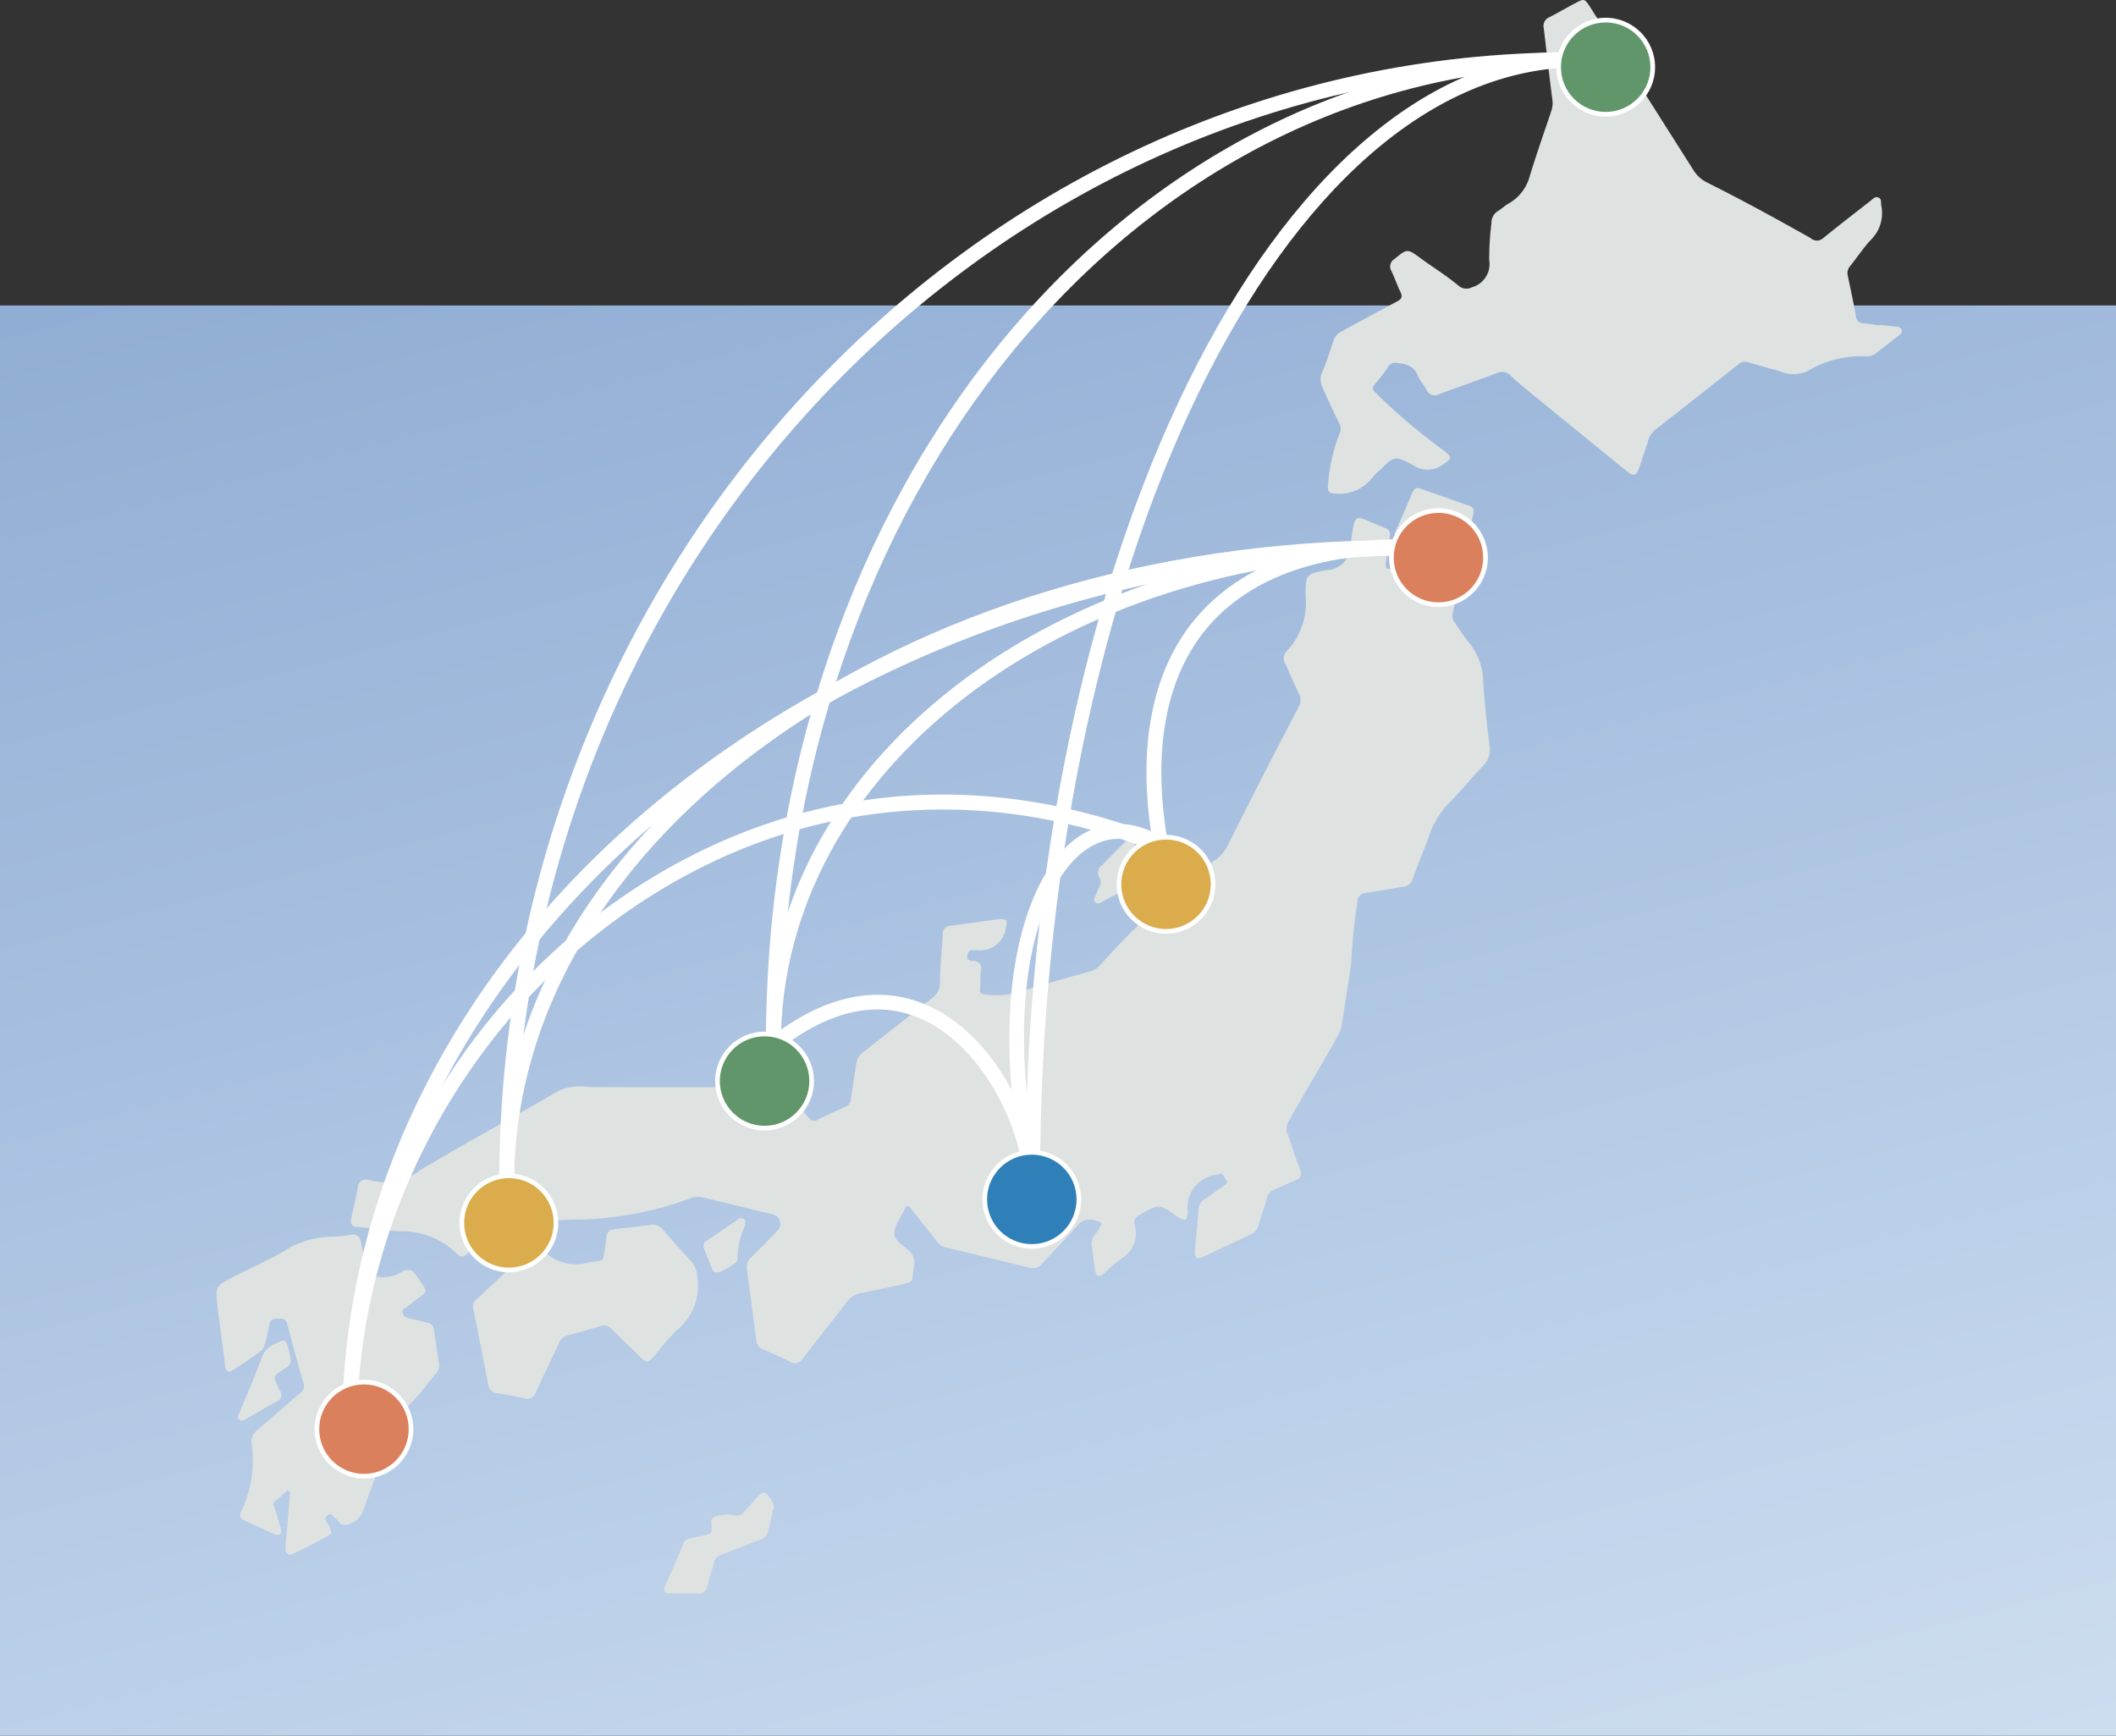 <svg xmlns="http://www.w3.org/2000/svg" xmlns:xlink="http://www.w3.org/1999/xlink" width="853.401" height="700.003" viewBox="0 0 853.401 700.003">
  <rect x="0" y="0" width="853.401" height="700.003" fill="#333333" stroke="none"/>
  <defs>
    <linearGradient id="linear-gradient" x1="0.229" y1="-0.195" x2="0.771" y2="1.195" gradientUnits="objectBoundingBox">
      <stop offset="0" stop-color="#8ba9d2"/>
      <stop offset="0.982" stop-color="#d0e0f2"/>
    </linearGradient>
  </defs>
  <g id="service-school-img01" transform="translate(1448 -4677.323)">
    <rect id="長方形_94" data-name="長方形 94" width="853.401" height="576.815" transform="translate(-1448 4800.511)" fill="url(#linear-gradient)"/>
    <g id="グループ_101" data-name="グループ 101" transform="translate(-2034)">
      <g id="グループ_19" data-name="グループ 19">
        <path id="パス_1" data-name="パス 1" d="M1130.958,5065.938c-1.185,7.872-2.439,15.815-3.623,23.688a15.064,15.064,0,0,1-1.951,5.713c-6.2,11.286-13.168,22.573-19.438,33.86a5.57,5.57,0,0,0-.627,5.434c1.741,4.668,3.065,9.545,4.877,13.934,1.045,2.648.418,3.971-2.091,4.947s-5.643,2.508-8.43,3.762a4.113,4.113,0,0,0-2.647,3.066c-1.045,3.762-2.369,7.385-3.484,11.147a5.364,5.364,0,0,1-3,3.623l-18.88,8.918c-3,1.393-3.972.627-3.693-2.578.418-5.435.976-10.8,1.394-16.234a5.153,5.153,0,0,1,2.229-4.11c2.648-1.742,5.156-3.693,7.873-5.434s.836-2.3.348-3.623-1.6-1.672-2.926-.906h-.557a13.237,13.237,0,0,0-11.287,14.77c0,3.832-1.184,4.18-4.529,1.881h0c-6.967-5.016-6.967-4.946-14.839-.557-1.6.906-2.648,2.02-2.091,3.9a11.775,11.775,0,0,1-5.643,13.935,83.276,83.276,0,0,0-6.479,5.643c-2.23,1.951-3.345,1.6-3.832-1.254s-.836-6.549-1.324-9.754,1.463-4.389,2.648-6.34c1.811-3.135,1.811-2.926-1.6-3.9a6.2,6.2,0,0,0-6.967,2.3c-4.529,5.155-9.405,10.032-13.934,15.048a4.807,4.807,0,0,1-5.365,1.742l-33.929-8.221a6.34,6.34,0,0,1-3.414-2.438c-3.275-4.25-6.619-8.361-9.894-12.611-1.254-1.672-2.09-2.438-3.135,0s-4.11,6.34-4.041,9.475,4.181,5.156,6.619,7.594a6.967,6.967,0,0,1,1.184,6.341c-.766,5.852.419,5.434-6.131,6.967-4.946,1.045-9.962,2.229-14.979,3.135a8.776,8.776,0,0,0-5.782,3.553c-5.783,7.594-11.775,14.979-17.557,22.573a3.9,3.9,0,0,1-5.234,1.747,3.78,3.78,0,0,1-.479-.284,111.944,111.944,0,0,0-10.59-4.807,4.112,4.112,0,0,1-2.718-3.692c-1.254-9.685-2.508-19.3-3.831-28.914a5.013,5.013,0,0,1,1.672-4.389c3.483-3.484,6.967-6.967,10.311-10.59a3.9,3.9,0,0,0-1.742-6.967l-26.893-6.549a9.414,9.414,0,0,0-5.713,0,137.483,137.483,0,0,1-46.192,8.709c-7.733,0-15.466,1.114-23.2,1.881a5.017,5.017,0,0,1-5.783-2.857c-1.254-2.717-2.368-2.229-3.9,0-3.414,4.6-6.967,8.988-10.52,13.934-1.6,2.091-3.136,2.578-5.086.7a31.7,31.7,0,0,0-22.643-8.987c-5.644,0-11.217-1.185-16.861-1.672-2.647,0-3.623-1.255-2.926-3.972,1.045-4.11,1.881-8.221,2.717-12.331a3,3,0,0,1,3.972-2.718h.348a23.2,23.2,0,0,0,20.9-4.04c18.254-10.939,36.926-20.9,55.737-31.979a22.848,22.848,0,0,1,12.54-1.394h74.269a6.969,6.969,0,0,1,5.574,2.648c2.648,3.344,5.643,6.479,8.43,9.754a2.578,2.578,0,0,0,3.56.787c.045-.029.089-.059.133-.091,3.692-1.811,7.385-3.553,11.147-5.225a3.483,3.483,0,0,0,2.16-3.066c.627-4.667,1.463-9.335,2.09-13.934a7.453,7.453,0,0,1,3-5.086l27.868-21.876a6.965,6.965,0,0,0,2.926-5.713c0-6.967.836-13.307,1.185-19.926a3.066,3.066,0,0,1,2.773-3.333,2.887,2.887,0,0,1,.362-.011l19.717-2.717c3,0,3.344.557,2.508,3.553a10.242,10.242,0,0,1-11.308,9.05c-.156-.017-.312-.038-.466-.063h-1.533c-1.672,0-1.951,1.115-2.16,2.439s.766,1.811,1.812,1.881c3.483,0,4.249,2.16,3.483,5.225v4.32c-.418,3.832-.418,3.832,3.344,4.18a32.732,32.732,0,0,0,12.68-1.324c9.127-2.856,18.463-5.434,27.869-8.081a8.3,8.3,0,0,0,4.389-2.578,293.651,293.651,0,0,1,47.167-42.987,15,15,0,0,0,4.32-5.434q13.933-27.869,28.565-55.737a5.225,5.225,0,0,0,0-5.434c-1.882-3.832-3.484-7.873-5.295-11.775a4.111,4.111,0,0,1,.487-5.3,28.491,28.491,0,0,0,7.594-22.434c0-8.221,0-8.778,8.222-10.172a10.449,10.449,0,0,0,10.12-10.77c0-.126-.01-.251-.018-.377a55.669,55.669,0,0,1,1.184-7.594c.349-2.09,1.6-2.787,3.553-2.02l9.336,3.9c1.672.7,1.812,2.021,1.533,3.553-.557,3.484-.975,6.967-1.6,10.381,0,1.951,0,2.578,2.3,2.3,3.553-.487,6.967-.9,10.729-1.254a2.368,2.368,0,0,0,2.5-2.225c0-.048,0-.1,0-.144a63.941,63.941,0,0,1,1.394-6.34c.557-2.09,0-2.647-2.3-2.438s-5.295.418-7.942.488-3.623-.836-2.578-3.414c2.16-5.086,4.459-10.1,6.549-15.258.7-1.6,1.672-2.3,3.344-1.672l19.926,6.967c1.6.557,1.672,1.881,1.394,3.344a249.393,249.393,0,0,0-5.295,25.151c-.976,5.086-2.021,10.1-3.066,15.119a4.04,4.04,0,0,0,.906,3.414,92.04,92.04,0,0,0,5.643,8.012,25.427,25.427,0,0,1,5.783,15.745c.557,8.709,1.463,17.348,2.578,25.918a8.989,8.989,0,0,1-2.578,8.012c-4.668,5.016-9.057,10.311-13.934,15.258a33.78,33.78,0,0,0-7.525,12.123c-2.159,6.131-4.807,12.192-6.967,18.323a4.457,4.457,0,0,1-3.971,3.205c-4.947.766-9.893,1.742-14.84,2.438a3.485,3.485,0,0,0-3.49,3.478c0,.071,0,.143.007.215A226.191,226.191,0,0,0,1130.958,5065.938Z" fill="#dee2e1"/>
        <path id="パス_2" data-name="パス 2" d="M1343.8,4808.295l6.967.767a2.151,2.151,0,0,1,2.229,1.323c.349.976-.488,1.672-1.184,2.23l-8.918,6.967a5.992,5.992,0,0,1-3.971,1.463,41.812,41.812,0,0,0-23.758,5.852,13.929,13.929,0,0,1-11.774,0c-4.25-1.184-8.5-2.3-12.681-3.553a3.689,3.689,0,0,0-3.413.767c-11.357,8.987-22.643,17.905-34.069,26.823a9.192,9.192,0,0,0-2.718,4.946c-1.184,3.345-2.229,6.619-3.344,9.894s-2.02,4.041-5.295,1.393l-38.6-31.421c-2.648-2.23-5.435-4.39-8.012-6.968a4.879,4.879,0,0,0-5.574-.975c-7.594,2.926-15.4,5.5-23.061,8.43a3.691,3.691,0,0,1-5.084-1.192,3.644,3.644,0,0,1-.281-.55c-1.045-2.02-2.647-3.692-3.483-5.782-1.742-4.18-5.226-4.738-8.988-5.086a2.927,2.927,0,0,0-2.787,1.463,79.355,79.355,0,0,1-5.295,6.967c-1.881,2.09-.905,2.508.349,3.9a236.849,236.849,0,0,0,27.171,22.991c3.693,3.065,3.414,3.205-.557,5.922a10.383,10.383,0,0,1-11.844,0c-7.385-3.9-7.455-3.623-13.447,2.16a20.888,20.888,0,0,0-3,3.065,16.653,16.653,0,0,1-15.119,6.271c-2.369,0-2.926-1.115-2.647-3.345a69.022,69.022,0,0,1,4.668-20.9,3.975,3.975,0,0,0,0-3.762c-2.439-4.947-4.808-9.963-6.968-14.979a6.97,6.97,0,0,1,0-6.131c1.742-4.041,3.066-8.221,4.459-12.4a6.274,6.274,0,0,1,3.2-3.832c7.525-4.04,14.979-8.151,22.5-12.122,1.811-.976,2.3-1.881,1.324-3.832s-2.3-5.643-3.623-8.43a3.484,3.484,0,0,1,1.154-4.79l.03-.018c5.156-4.25,5.156-4.319,10.59-.348s10.381,6.967,15.4,11.147a4.737,4.737,0,0,0,5.295.558,9.683,9.683,0,0,0,6.967-10.939,120.2,120.2,0,0,1,.906-14.979,5.436,5.436,0,0,1,2.717-4.877c1.463-.9,2.717-2.16,4.25-3a17.9,17.9,0,0,0,8.291-10.381c2.717-9.057,5.922-18.044,8.918-27.032a9.768,9.768,0,0,0,.418-4.25c-1.254-9.684-2.369-19.508-3.484-28.983a3.763,3.763,0,0,1,2.23-4.459c3.553-1.811,6.967-3.832,10.52-5.713s3.693-1.811,5.852,1.463q20.9,33.024,41.8,65.979a13.448,13.448,0,0,0,5.365,4.877c13.934,6.967,27.868,14.561,41.8,22.434a3.763,3.763,0,0,0,5.156,0c6.27-5.086,12.68-10.033,19.02-14.98.975-.766,1.881-1.95,3.274-1.323s.836,2.09,1.115,3.274a15.118,15.118,0,0,1-4.389,13.934c-2.926,3.205-5.435,6.967-8.152,10.381a4.251,4.251,0,0,0-.975,3.971c1.115,5.365,2.3,10.8,3.274,16.234a3.066,3.066,0,0,0,3.136,2.926,50.638,50.638,0,0,1,6.409.906Z" fill="#dee2e1"/>
        <path id="パス_3" data-name="パス 3" d="M702.064,5278.294c-1.6,1.394-3.135,2.857-4.807,4.18s-.906,1.672-.557,2.718c.836,2.717,1.742,5.5,2.438,8.221s0,3.483-2.717,2.508c-4.041-1.742-8.012-3.623-11.983-5.5a2.229,2.229,0,0,1-1.254-3.275h0a48.08,48.08,0,0,0,4.25-27.868,5.711,5.711,0,0,1,2.368-5.225l17.209-14.91a3.484,3.484,0,0,0,1.324-4.18c-2.23-7.734-4.39-15.537-6.41-23.409a2.856,2.856,0,0,0-3.192-2.476q-.112.015-.222.037c-1.951,0-3.623,0-3.971,2.787a60.294,60.294,0,0,1-1.811,7.8,4.184,4.184,0,0,1-1.046,2.16c-4.04,2.856-8.012,5.783-12.192,8.291-1.951,1.114-2.578-.767-2.787-2.439-.9-8.151-2.09-15.815-3-23.549s-.836-8.151,6.34-11.844,14.91-6.967,22.156-11.426a35.747,35.747,0,0,1,17.208-4.807,46.711,46.711,0,0,0,7.6-.7c2.995-.557,4.249.558,4.737,3.484s1.463,6.967,2.09,9.963a3.624,3.624,0,0,0,2.926,3,13.518,13.518,0,0,0,11.426-1.672c2.578-1.394,4.111-.767,5.783,1.672,5.295,7.733,4.738,5.643-1.672,10.868-.766.7-1.672,1.185-2.438,1.881s-2.021.906-1.464,2.3a3.139,3.139,0,0,0,2.439,2.09c2.508.487,4.947,1.254,7.455,1.742a3.064,3.064,0,0,1,2.717,2.856c.627,4.529,1.393,9.127,2.09,13.934a4.88,4.88,0,0,1-1.393,3.9c-3.136,3.762-6.062,7.8-9.476,11.286a49.286,49.286,0,0,0-11.217,19.857c-2.717,8.221-5.852,16.372-8.709,24.524a8.916,8.916,0,0,1-6.967,5.225c-1.881.557-2.786-1.742-4.18-2.717s-1.324-2.369-2.926-1.185-.906,2.23,0,3.414c2.02,3.971,2.02,3.971-1.881,5.992s-6.967,3.762-11.008,5.574c-1.045.487-2.16,1.532-3.344.627s-.836-2.23-.836-3.414c.627-6.967,1.184-13.934,1.811-20.483a3.52,3.52,0,0,0,0-.906Z" fill="#dee2e1"/>
        <path id="パス_4" data-name="パス 4" d="M830.119,5179.989c.906-6.967,0-6.549,7.734-7.385,3.483-.418,6.967-.767,10.381-1.254a5.292,5.292,0,0,1,5.155,1.881c3.762,4.459,7.664,8.778,11.635,13.1a9.609,9.609,0,0,1,2.09,5.225,22.921,22.921,0,0,1-8.151,22.225,112.78,112.78,0,0,0-8.848,10.172c-2.926,3.274-3.275,3.344-6.549,0s-7.316-6.967-10.8-10.52a4.111,4.111,0,0,0-4.877-1.185c-4.111,1.254-8.291,2.439-12.4,3.484a5.573,5.573,0,0,0-4.18,3.553c-3,6.549-6.2,12.959-9.127,19.508a3.623,3.623,0,0,1-4.438,2.559,3.777,3.777,0,0,1-.369-.121c-3.623-.836-6.967-1.393-10.869-2.02a3.972,3.972,0,0,1-3.623-3.553c-1.95-10.242-3.971-20.484-6.061-30.656a3.276,3.276,0,0,1,1.184-3.483l21.6-20.135c1.812-1.811,3.484-2.02,5.226,0a18.391,18.391,0,0,0,18.6,5.086C830.259,5185.144,828.795,5187.1,830.119,5179.989Z" fill="#dee2e1"/>
        <path id="パス_5" data-name="パス 5" d="M897.77,5286.446c-.628,2.856-1.324,5.434-1.882,8.012a4.874,4.874,0,0,1-3.483,3.9c-5.225,1.951-10.451,4.111-15.746,6.131a3.9,3.9,0,0,0-2.717,2.926c-.7,3.205-1.811,6.341-2.647,9.476a3.484,3.484,0,0,1-3.811,3.122,3.42,3.42,0,0,1-.37-.057H856.733c-3.413,0-3.2-1.463-2.229-3.692,2.438-5.435,4.877-10.8,6.967-16.234a3.694,3.694,0,0,1,3-2.3l4.529-.975c4.249-.836,4.249-.836,3.9-5.086a2.368,2.368,0,0,1,1.817-2.814,2.335,2.335,0,0,1,.273-.043,15.058,15.058,0,0,1,6.967-.418,3.9,3.9,0,0,0,4.32-1.532c1.742-2.091,3.692-4.111,5.574-6.131s2.786-1.742,4.11,0S898.815,5284.425,897.77,5286.446Z" fill="#dee2e1"/>
        <path id="パス_6" data-name="パス 6" d="M703.318,5226.25c-.418,2.16-2.229,2.787-3.622,3.762-3.484,2.439-3.554,2.439-1.6,6.34A4.937,4.937,0,0,0,699,5238.3a2.786,2.786,0,0,1-1.394,4.25c-4.11,2.23-8.221,4.668-12.262,6.967-.905.488-1.811,1.254-2.786.349s-.488-1.812,0-2.787c3.135-7.525,6.409-15.049,9.2-22.713,1.463-3.832,4.668-4.877,7.8-6.2a1.4,1.4,0,0,1,2.021.836A30.631,30.631,0,0,1,703.318,5226.25Z" fill="#dee2e1"/>
        <path id="パス_7" data-name="パス 7" d="M1043.66,5018a25.644,25.644,0,0,0-1.115,14.631,2.3,2.3,0,0,1-1.463,2.717l-10.868,5.853a2.091,2.091,0,0,1-2.578,0,1.881,1.881,0,0,1,0-2.23c.627-1.324,1.045-2.717,1.742-3.971a3.623,3.623,0,0,0,0-3.762,3.553,3.553,0,0,1,.975-4.877l10.172-10.312c.7-.7,1.393-1.672,2.578-1.045S1044.008,5016.332,1043.66,5018Z" fill="#dee2e1"/>
        <path id="パス_8" data-name="パス 8" d="M886.344,5171.977a32.526,32.526,0,0,0-2.927,13.376c0,1.533-6.967,5.5-8.569,5.156s-1.463-.975-1.812-1.881l-3.065-7.734a2.3,2.3,0,0,1,.935-3.114l.04-.021,12.471-8.5a2.162,2.162,0,0,1,2.508-.418C886.9,5169.4,886.622,5170.374,886.344,5171.977Z" fill="#dee2e1"/>
      </g>
      <path id="パス_9" data-name="パス 9" d="M900.909,5098.683h-6c0-224.6,145.152-400.541,330.452-400.541v6C1043.425,4704.142,900.909,4877.445,900.909,5098.683Z" fill="#fff"/>
      <path id="パス_10" data-name="パス 10" d="M793.337,5154.629h-6c0-143.065,162.711-259.458,362.71-259.458v6C953.356,4901.171,793.337,5014.872,793.337,5154.629Z" fill="#fff"/>
      <path id="パス_11" data-name="パス 11" d="M793.337,5154.629h-6c0-251.554,194.153-456.209,432.8-456.209v6C984.8,4704.42,793.337,4906.383,793.337,5154.629Z" fill="#fff"/>
      <path id="パス_12" data-name="パス 12" d="M900.909,5098.683h-6c0-114.119,115.589-203.512,263.15-203.512v6C1013.863,4901.171,900.909,4987.929,900.909,5098.683Z" fill="#fff"/>
      <path id="パス_13" data-name="パス 13" d="M1051.157,5018.6c-7.025-39.764-.624-72.115,18.513-93.557,19.751-22.13,52.5-32.458,94.7-29.862l-.368,5.988c-40.3-2.478-71.377,7.16-89.86,27.869-17.869,20.021-23.775,50.63-17.081,88.518Z" fill="#fff"/>
      <path id="パス_14" data-name="パス 14" d="M1005.485,5152.747h-6c0-250.517,100.359-454.327,223.717-454.327v6C1103.152,4704.42,1005.485,4905.539,1005.485,5152.747Z" fill="#fff"/>
      <path id="パス_15" data-name="パス 15" d="M729.937,5253.631h-6c0-197.579,194.746-358.321,434.122-358.321v6C921.992,4901.31,729.937,5059.36,729.937,5253.631Z" fill="#fff"/>
      <path id="パス_16" data-name="パス 16" d="M1004.509,5153.1h-6c0-18.752-14.968-52.218-39.345-64.121-17.965-8.772-37.836-4.828-59.062,11.725l-3.69-4.731c28.881-22.522,51.5-19.165,65.384-12.385C989.3,5097.013,1004.509,5133.21,1004.509,5153.1Z" fill="#fff"/>
      <path id="パス_17" data-name="パス 17" d="M999.551,5153.374c-16.028-75.051.089-124.595,21.846-138.866,11.069-7.262,23.95-6.417,36.268,2.379l-3.486,4.883c-10.31-7.362-20.508-8.138-29.491-2.246-20.1,13.187-34.708,60.305-19.269,132.6Z" fill="#fff"/>
      <path id="パス_18" data-name="パス 18" d="M729.937,5253.631h-6c0-85.785,44.384-168.728,115.831-216.46,66.062-44.134,143.432-51.455,217.859-20.614l-2.3,5.543c-72.516-30.049-147.888-22.925-212.23,20.06C773.3,5088.793,729.937,5169.824,729.937,5253.631Z" fill="#fff"/>
      <g id="グループ_20" data-name="グループ 20">
        <circle id="楕円形_1" data-name="楕円形 1" cx="19.926" cy="19.926" r="19.926" transform="translate(1213.657 4684.49)" fill="#fff"/>
        <circle id="楕円形_2" data-name="楕円形 2" cx="18.045" cy="18.045" r="18.045" transform="translate(1215.538 4686.372)" fill="#60966a"/>
      </g>
      <g id="グループ_21" data-name="グループ 21">
        <circle id="楕円形_3" data-name="楕円形 3" cx="19.926" cy="19.926" r="19.926" transform="translate(1146.215 4882.286)" fill="#fff"/>
        <circle id="楕円形_4" data-name="楕円形 4" cx="18.045" cy="18.045" r="18.045" transform="translate(1148.096 4884.167)" fill="#da805d"/>
      </g>
      <g id="グループ_22" data-name="グループ 22">
        <circle id="楕円形_5" data-name="楕円形 5" cx="19.926" cy="19.926" r="19.926" transform="translate(1036.345 5014.033)" fill="#fff"/>
        <circle id="楕円形_6" data-name="楕円形 6" cx="18.045" cy="18.045" r="18.045" transform="translate(1038.226 5015.914)" fill="#daac4b"/>
      </g>
      <g id="グループ_23" data-name="グループ 23">
        <circle id="楕円形_7" data-name="楕円形 7" cx="19.926" cy="19.926" r="19.926" transform="translate(982.21 5141.112)" fill="#fff"/>
        <circle id="楕円形_8" data-name="楕円形 8" cx="18.045" cy="18.045" r="18.045" transform="translate(984.092 5142.994)" fill="#2f80b8"/>
      </g>
      <g id="グループ_24" data-name="グループ 24">
        <circle id="楕円形_9" data-name="楕円形 9" cx="19.926" cy="19.926" r="19.926" transform="translate(874.43 5093.388)" fill="#fff"/>
        <circle id="楕円形_10" data-name="楕円形 10" cx="18.045" cy="18.045" r="18.045" transform="translate(876.311 5095.269)" fill="#60966a"/>
      </g>
      <g id="グループ_25" data-name="グループ 25">
        <circle id="楕円形_11" data-name="楕円形 11" cx="19.926" cy="19.926" r="19.926" transform="translate(712.863 5233.774)" fill="#fff"/>
        <circle id="楕円形_12" data-name="楕円形 12" cx="18.045" cy="18.045" r="18.045" transform="translate(714.744 5235.656)" fill="#da805d"/>
      </g>
      <g id="グループ_26" data-name="グループ 26">
        <circle id="楕円形_13" data-name="楕円形 13" cx="19.926" cy="19.926" r="19.926" transform="translate(771.317 5150.587)" fill="#fff"/>
        <circle id="楕円形_14" data-name="楕円形 14" cx="18.045" cy="18.045" r="18.045" transform="translate(773.198 5152.469)" fill="#daac4b"/>
      </g>
    </g>
  </g>
</svg>
